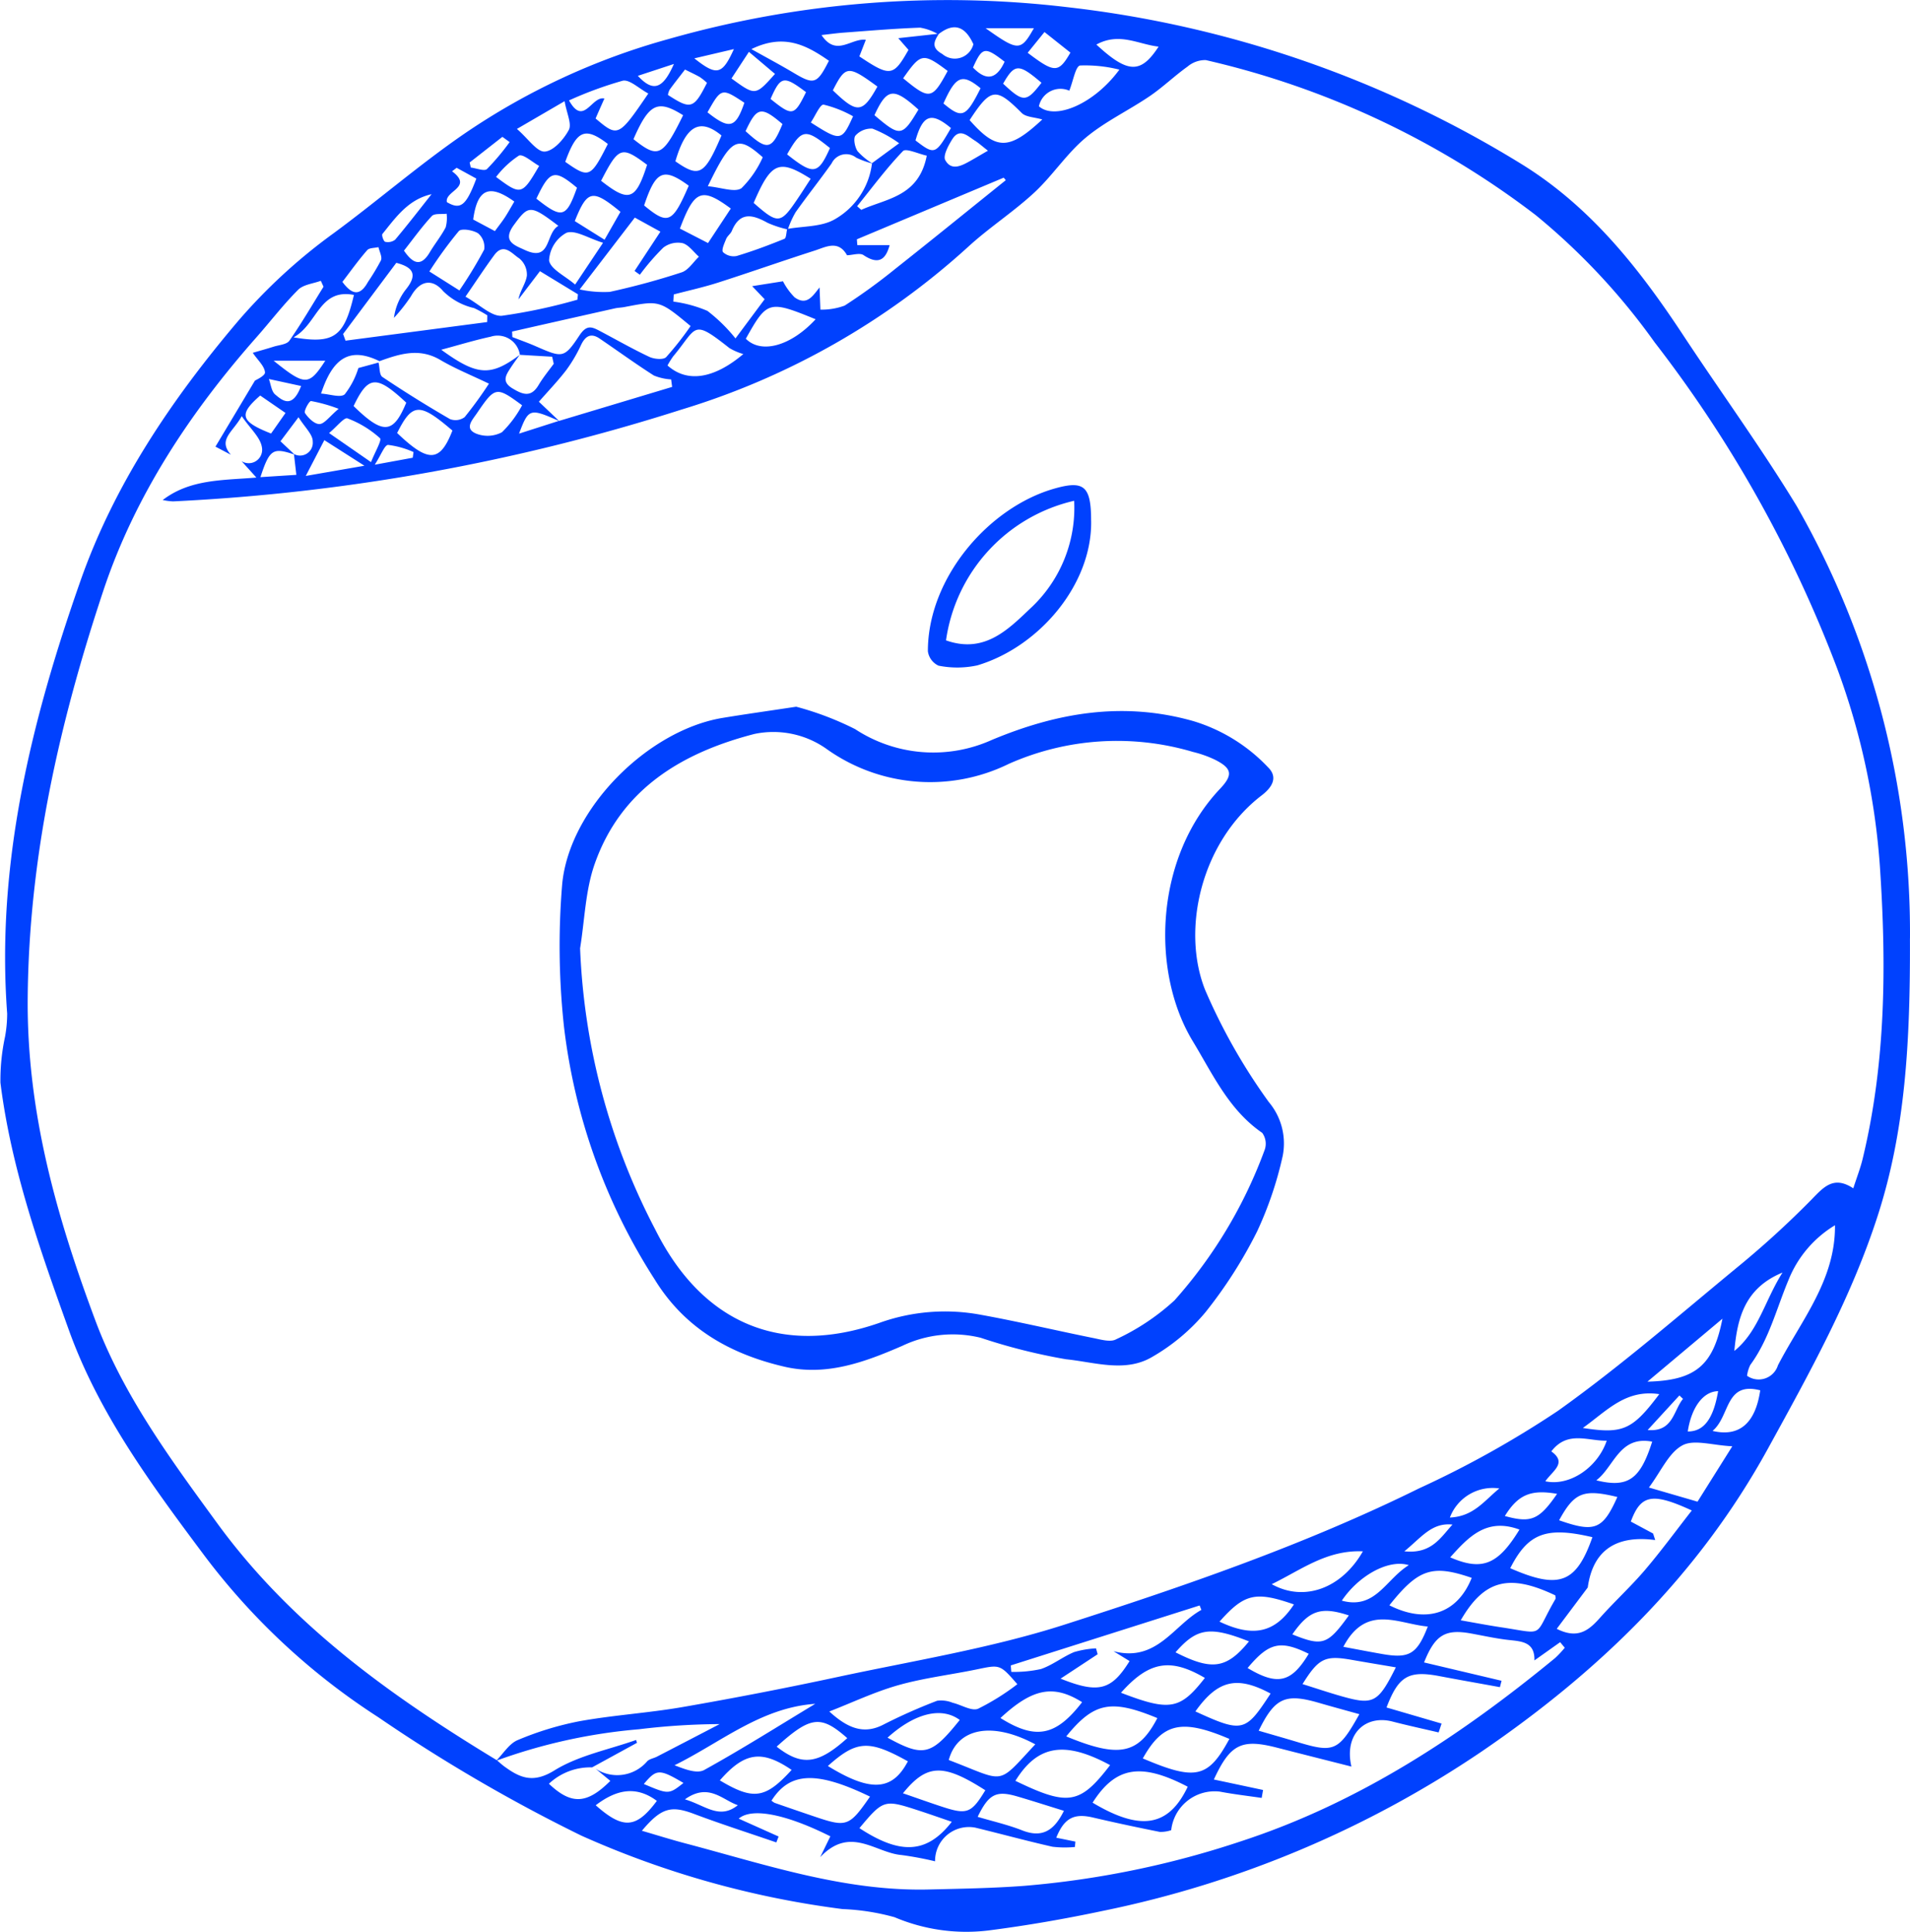 <svg xmlns="http://www.w3.org/2000/svg" width="151.652" height="153.403" viewBox="0 0 151.652 153.403"><g transform="translate(-1544.225 -7910.644)"><path d="M1593.441,2039.761a24.217,24.217,0,0,1,4.678,1.778,11.3,11.3,0,0,0,10.861.857c5.161-2.155,10.379-3.07,15.941-1.508a13.536,13.536,0,0,1,5.995,3.694c.829.825.258,1.626-.515,2.219-4.8,3.677-6.4,10.651-4.49,15.447a46.538,46.538,0,0,0,5.056,8.905,5.1,5.1,0,0,1,1.1,4.293,28.973,28.973,0,0,1-2.026,5.974,36.237,36.237,0,0,1-4.1,6.419,15.723,15.723,0,0,1-4.251,3.562c-2.137,1.255-4.578.4-6.826.175a46.034,46.034,0,0,1-6.773-1.706,9.3,9.3,0,0,0-6.229.643c-2.977,1.291-6.029,2.427-9.354,1.655-4.292-1-7.905-3.025-10.3-6.927a47.343,47.343,0,0,1-7.2-20.043,59.364,59.364,0,0,1-.148-11.324c.548-6.005,6.8-12.239,12.73-13.223,1.738-.287,3.483-.531,5.855-.89m-17.16,19.2a52.557,52.557,0,0,0,5.981,22.341c3.714,7.418,9.987,10.11,17.806,7.377a15.433,15.433,0,0,1,7.985-.642c3.015.544,6,1.253,9,1.859.59.12,1.35.343,1.791.093a18.016,18.016,0,0,0,4.633-3.091,37.176,37.176,0,0,0,7.168-11.977,1.466,1.466,0,0,0-.205-1.321c-2.652-1.824-3.928-4.663-5.512-7.275-3.35-5.528-3.03-14.555,2.159-20.042,1.052-1.111.959-1.623-.388-2.309a8.879,8.879,0,0,0-1.757-.623,21.177,21.177,0,0,0-14.63.951,14.162,14.162,0,0,1-14.387-1.134,7.3,7.3,0,0,0-5.811-1.242c-5.762,1.49-10.588,4.38-12.677,10.324-.742,2.112-.793,4.467-1.16,6.711" transform="translate(14 5927)" fill="#0041fe"/><path d="M1616.861,2024.988c.089,5.069-4.138,10.027-9.032,11.489a7.527,7.527,0,0,1-3.09.023,1.482,1.482,0,0,1-.841-1.144c-.008-5.819,4.826-11.435,10.06-12.919,2.334-.663,2.9-.2,2.9,2.551m-11.521,9.505c3.135,1.111,5.038-.974,6.86-2.691a10.873,10.873,0,0,0,3.315-8.393,13.288,13.288,0,0,0-10.175,11.084" transform="translate(14 5927)" fill="#0041fe"/><path d="M1681.872,2058.165c.033,8.328-.382,15.255-2.548,21.982-2.112,6.561-5.431,12.523-8.729,18.531-5.494,10.006-13.339,17.63-22.686,24.017a83.327,83.327,0,0,1-30.12,12.684c-3,.636-6.027,1.161-9.065,1.553a14.6,14.6,0,0,1-7.471-1.051,17.982,17.982,0,0,0-4.13-.646,73.545,73.545,0,0,1-20.739-5.831,129.087,129.087,0,0,1-16.127-9.406,53.519,53.519,0,0,1-13.755-12.768c-4.211-5.639-8.409-11.292-10.811-17.978-2.3-6.4-4.581-12.833-5.432-19.635a16.366,16.366,0,0,1,.366-3.651,10.29,10.29,0,0,0,.169-1.841c-.886-11.928,1.93-23.28,5.817-34.349,2.685-7.647,7.2-14.359,12.461-20.571a44.172,44.172,0,0,1,7.646-7.043c3.471-2.556,6.743-5.393,10.287-7.839a54.354,54.354,0,0,1,16.287-7.575,80.772,80.772,0,0,1,31.675-2.535,87.452,87.452,0,0,1,36.117,12.492c5.449,3.383,9.281,8.243,12.741,13.489,3,4.552,6.217,8.971,9.05,13.623a68.241,68.241,0,0,1,9,34.348m-128.257-38.421c-1.722-.579-1.98-.443-2.716,1.788l2.852-.183q-.094-.825-.191-1.652a1.015,1.015,0,0,0,1.493-.992c.014-.555-.627-1.128-1.129-1.931l-1.432,1.909,1.123,1.061m17.882-7.938c-.236.335-.483.663-.706,1.006-.374.578-.784,1.127.117,1.671.8.482,1.465.759,2.069-.252.357-.6.8-1.138,1.211-1.7q-.063-.281-.125-.562l-2.563-.15a1.787,1.787,0,0,0-2.312-1.441c-1.287.278-2.549.667-3.931,1.037,2.859,2.081,3.924,2.131,6.24.4m33.277-25.495c-.4.615-.633,1.113.265,1.61a1.523,1.523,0,0,0,2.469-.775c-.627-1.38-1.509-1.793-2.783-.784a4.2,4.2,0,0,0-1.439-.53c-2.018.069-4.033.244-6.048.392-.554.04-1.106.119-1.789.194,1.176,1.77,2.369.216,3.518.38-.207.532-.366.939-.512,1.316,2.45,1.635,2.7,1.6,3.9-.519l-.811-.929c1.119-.122,2.173-.238,3.227-.355m-12.044,15.505c1.268-.23,2.709-.157,3.762-.761a5.93,5.93,0,0,0,2.97-4.464l2.153-1.58a9.367,9.367,0,0,0-2.119-1.161,1.682,1.682,0,0,0-1.346.548c-.189.222-.056.913.163,1.24a5.213,5.213,0,0,0,1.194.985,7.227,7.227,0,0,1-1.3-.469,1.282,1.282,0,0,0-1.953.458c-.926,1.309-1.931,2.564-2.858,3.874a7.177,7.177,0,0,0-.617,1.371,8.589,8.589,0,0,1-1.6-.524c-1.175-.653-2.2-.93-2.85.643-.1.231-.353.4-.446.629-.14.346-.391.878-.25,1.052a1.239,1.239,0,0,0,1.083.305c1.285-.384,2.546-.858,3.789-1.363.154-.062.15-.512.219-.783m-32.365,10.5c-2.256-1.1-3.665-.414-4.642,2.571.695.044,1.539.349,1.877.061a6.46,6.46,0,0,0,1.086-2.089l1.6-.436c.1.392.06.979.307,1.145q2.627,1.761,5.368,3.346a1.222,1.222,0,0,0,1.161-.155,32.181,32.181,0,0,0,1.931-2.659c-1.391-.669-2.681-1.188-3.866-1.886-1.668-.983-3.23-.475-4.825.1m16.891,111.661a4.8,4.8,0,0,0-3.439,1.3c1.792,1.7,3.028,1.615,4.876-.228l-1.169-.967a3.129,3.129,0,0,0,4.088-.58c.183-.2.521-.242.778-.375q2.493-1.289,4.983-2.587a54.647,54.647,0,0,0-6.416.411,43.685,43.685,0,0,0-11.33,2.5c.567-.564,1.036-1.366,1.719-1.645a24.624,24.624,0,0,1,4.9-1.495c2.705-.488,5.468-.653,8.177-1.123q6.14-1.065,12.236-2.372c6.043-1.3,12.2-2.284,18.063-4.164,9.592-3.074,19.146-6.366,28.209-10.842a79.367,79.367,0,0,0,11.006-6.148c4.9-3.492,9.469-7.463,14.12-11.3a74.242,74.242,0,0,0,5.99-5.454c.992-1.019,1.773-1.939,3.336-.912.279-.87.562-1.593.743-2.341,1.854-7.669,1.89-15.469,1.367-23.26a56.661,56.661,0,0,0-3.381-15.654,100.236,100.236,0,0,0-14.494-25.911,52.181,52.181,0,0,0-9.444-10.107,68.143,68.143,0,0,0-26.2-12.314,2.164,2.164,0,0,0-1.447.513c-1.035.738-1.957,1.636-3.007,2.35-1.672,1.137-3.545,2.015-5.083,3.3-1.513,1.266-2.622,3-4.076,4.353-1.634,1.516-3.534,2.744-5.184,4.245a59.429,59.429,0,0,1-22.836,12.991,157.569,157.569,0,0,1-40.357,7.289,4.742,4.742,0,0,1-.83-.109c2.183-1.67,4.761-1.557,7.437-1.783l-1.178-1.305a1.066,1.066,0,0,0,1.615-1.11c-.124-.774-.9-1.443-1.6-2.46-.718,1.293-1.915,1.849-.866,3.062l-1.221-.642,3.133-5.242c.049-.037.826-.382.8-.659-.042-.5-.565-.952-.971-1.549.582-.17,1.118-.317,1.647-.485.435-.139,1.049-.173,1.261-.477.966-1.386,1.817-2.851,2.71-4.287-.072-.157-.143-.314-.214-.47-.609.226-1.379.293-1.8.711-1.173,1.172-2.186,2.5-3.287,3.748-5.287,5.983-9.672,12.6-12.187,20.163-3.48,10.463-5.91,21.126-6,32.337-.075,9.038,2.3,17.372,5.371,25.595,2.208,5.917,5.961,11.009,9.686,16.115,5.91,8.1,13.8,13.713,22.195,18.808.2.164.384.34.589.491,1.255.917,2.292,1.36,3.973.319,1.926-1.193,4.308-1.647,6.492-2.421l.07.227-3.55,1.942m-2.638-106.909,8.979-2.7c-.026-.2-.053-.4-.079-.595a4.237,4.237,0,0,1-1.375-.313c-1.462-.933-2.866-1.956-4.3-2.93-.68-.46-1.124-.219-1.468.488a11.667,11.667,0,0,1-1.168,1.994c-.671.878-1.442,1.678-2.189,2.533l1.613,1.533c-2.336-1.033-2.43-1.011-3.188,1l3.178-1.018m20.681-10.585.068,1.757a5.234,5.234,0,0,0,1.928-.322,45.717,45.717,0,0,0,4.027-2.924c2.938-2.323,5.844-4.686,8.764-7.033l-.164-.2-11.659,4.894c.012.154.023.308.035.462h2.567c-.268.955-.737,1.688-2.075.793-.3-.2-.865,0-1.308.012-.7-1.245-1.69-.652-2.576-.368-2.563.821-5.1,1.718-7.664,2.539-1.153.37-2.343.63-3.517.94-.011.19-.023.379-.034.569a10.279,10.279,0,0,1,2.706.737,12.942,12.942,0,0,1,2.228,2.186c.94-1.262,1.635-2.2,2.314-3.11l-.991-1.039,2.448-.387a5.156,5.156,0,0,0,.919,1.27c.985.717,1.466-.143,1.984-.781m-14.106,122.548c1.228.358,2.343.71,3.473,1.007,6.348,1.675,12.611,3.815,19.3,3.655,2.542-.061,5.088-.1,7.621-.292a73.461,73.461,0,0,0,17.216-3.549c9.34-3.057,17.388-8.359,24.909-14.545a8.311,8.311,0,0,0,.757-.809l-.367-.442-2.042,1.448c.035-1.423-.934-1.507-1.965-1.615s-2.049-.338-3.072-.524c-2.039-.37-2.854.11-3.725,2.3l6.152,1.455c-.043.169-.086.338-.13.507-1.6-.292-3.212-.574-4.815-.878-2.436-.461-3.24,0-4.189,2.493l4.37,1.276-.231.705c-1.222-.286-2.45-.55-3.664-.865-2.156-.558-3.861,1-3.261,3.576-2.119-.538-4.027-1.018-5.933-1.507-2.786-.715-3.694-.277-4.989,2.534,1.326.281,2.616.556,3.906.831l-.111.631c-1.107-.164-2.221-.289-3.318-.5a3.471,3.471,0,0,0-3.865,3.061,2.683,2.683,0,0,1-.9.138c-1.781-.355-3.558-.733-5.326-1.147-1.5-.349-2.272.053-2.9,1.608l1.519.308-.039.427a8.28,8.28,0,0,1-1.782-.019c-2.052-.464-4.083-1.021-6.129-1.517a2.688,2.688,0,0,0-3.192,2.674,26.084,26.084,0,0,0-2.678-.5c-2.066-.177-4.055-2.357-6.442.171l.806-1.654c-3.482-1.746-6.224-2.313-7.277-1.405l3.168,1.419c-.06.157-.121.314-.181.47-2.18-.75-4.377-1.453-6.533-2.264-1.806-.68-2.594-.509-4.146,1.344m72.644-16.042c1.731.876,2.6.06,3.472-.917,1.14-1.276,2.41-2.438,3.519-3.738,1.291-1.514,2.468-3.124,3.733-4.742-3.151-1.454-4.054-1.252-4.842.881l1.766.947q.086.259.169.52c-3.327-.436-4.976,1.02-5.355,3.766l-2.462,3.283M1611,2117.378c-1.379-1.584-1.374-1.559-3.189-1.182-2.08.432-4.208.682-6.247,1.256-1.878.529-3.666,1.383-5.493,2.093,1.442,1.317,2.725,1.857,4.3,1.04a44.157,44.157,0,0,1,4.263-1.892,2.41,2.41,0,0,1,1.237.162c.684.159,1.486.681,2.011.474a18.884,18.884,0,0,0,3.121-1.951m-40.118-107.406c.007.146.014.292.021.437.607.237,1.223.453,1.819.713,2.158.939,2.278,1.012,3.507-.843.562-.848.962-.7,1.589-.369,1.319.694,2.616,1.439,3.963,2.073.38.179,1.109.246,1.33.022a24.385,24.385,0,0,0,1.943-2.471c-2.469-2.047-2.469-2.046-5.244-1.51-.255.049-.518.051-.77.107q-4.08.915-8.158,1.841m-1.98-.755.01-.534a9.2,9.2,0,0,0-1.051-.575,5.121,5.121,0,0,1-2.454-1.347c-.843-1.009-1.836-.873-2.553.405a13.423,13.423,0,0,1-1.352,1.718,4.64,4.64,0,0,1,.98-2.3c.9-1.138.55-1.722-.794-2.069l-4.224,5.649.192.531Zm100.034,83.671a1.6,1.6,0,0,0,2.451-.828c1.847-3.572,4.578-6.775,4.53-11.124a8.958,8.958,0,0,0-3.692,4.351c-.95,2.261-1.541,4.713-3.032,6.741a2.721,2.721,0,0,0-.257.86m-87.912-87.429-.419-.3,2.052-3.118-2.031-1.119-4.378,5.705a9.045,9.045,0,0,0,2.389.194,58.047,58.047,0,0,0,5.709-1.551c.535-.176.918-.816,1.37-1.243-.429-.377-.808-.937-1.3-1.077a1.908,1.908,0,0,0-1.531.359,18.366,18.366,0,0,0-1.857,2.149m44.583,106.022c-.047-.117-.094-.235-.14-.353l-14.994,4.76c.013.171.027.342.041.513a9.847,9.847,0,0,0,2.355-.226c.918-.314,1.718-.962,2.622-1.342a7.549,7.549,0,0,1,1.75-.3l.129.469-2.943,1.936c3.018,1.21,4.039.921,5.478-1.394l-1.277-.785c3.443.907,4.784-2.074,6.979-3.279M1567.18,2007.2c1.136.631,2.06,1.589,2.9,1.518a43.658,43.658,0,0,0,5.99-1.277c.015-.142.029-.285.043-.428l-3.017-1.836-1.706,2.24c.131-.7.583-1.263.669-1.88a1.675,1.675,0,0,0-.609-1.379c-.549-.339-1.221-1.286-1.977-.264-.735.993-1.41,2.029-2.29,3.306m70.974,112.56c-1.164-.325-2.208-.608-3.245-.909-2.638-.764-3.473-.388-4.748,2.222,1.048.306,2.087.6,3.121.912,2.857.861,3.234.7,4.872-2.225m-21.181,7.026c3.817,2.285,6.041,1.912,7.553-1.266-3.721-1.94-5.73-1.6-7.553,1.266m29.23-14.481c1.13.2,2.174.4,3.226.558,3.578.539,2.505.813,4.292-2.245.042-.072,0-.2-.012-.295-3.646-1.732-5.636-1.259-7.506,1.982m-27.84,11.5c-3.625-1.96-5.764-1.588-7.519,1.247,4.188,2.025,5.124,1.881,7.519-1.247m-19.063,2.5c-4.256-2.059-6.373-1.959-7.821.319a1.134,1.134,0,0,0,.249.177q1.612.563,3.229,1.109c2.494.84,2.7.765,4.343-1.605m57.358-20.6c-3.679-.867-5.113-.313-6.525,2.463,3.876,1.7,5.238,1.206,6.525-2.463m-28.824,16.018c-3.8-1.621-5.3-1.267-6.874,1.55,4.191,1.783,5.187,1.572,6.874-1.55m39.933-23.237c-1.579-.072-3.049-.573-3.97-.069-1.082.591-1.688,2.054-2.653,3.344l3.86,1.123,2.763-4.4m-26.712,17.558c-1.28-.217-2.388-.4-3.494-.594-2.127-.376-2.636-.139-3.919,1.922,1.054.33,2.072.674,3.1.966,2.527.715,2.892.531,4.308-2.294m-26.17,5.481c4.2,1.744,5.734,1.42,7.234-1.453-3.673-1.518-5.03-1.26-7.234,1.453m-2.458.63c-3.417-1.837-6.182-1.3-6.87,1.246,4.588,1.744,3.75,2.1,6.87-1.246m-6.632,6.15c-.962-.327-1.873-.649-2.791-.946-2.558-.829-2.669-.79-4.539,1.451,3.261,2.139,5.361,2.03,7.33-.5m-10.84-9.37c-4.32.3-7.49,3.063-11.171,4.877.826.32,1.781.693,2.355.376,2.992-1.655,5.887-3.485,8.816-5.253m45.587-7.824c2.942,1.483,5.4.662,6.537-2.18-3.137-1.079-4.236-.713-6.537,2.18m-21.311,6.944c3.886,1.495,4.7,1.34,6.661-1.177-2.734-1.609-4.437-1.327-6.661,1.177m17.656-3.648c1.067.2,2.061.391,3.058.567,2.173.386,2.793.021,3.647-2.178-2.332-.2-4.889-1.838-6.705,1.611m-22.191,13.021c-1.273-.394-2.484-.784-3.7-1.14-1.675-.489-2.263-.193-3.144,1.62,1.193.355,2.4.627,3.537,1.075,1.591.626,2.54.014,3.311-1.555m-31.472-114.766c1.562,1.4,3.694,1.055,6.017-.907a4.729,4.729,0,0,1-1.1-.473c-3-2.369-2.522-1.671-4.467.655a6.679,6.679,0,0,0-.452.725m26.436,107.4c2.8,1.755,4.4,1.444,6.483-1.26-2.274-1.425-3.942-1.1-6.483,1.26m21.448-1.943c-2.674-1.437-4.2-1.074-5.97,1.419,3.782,1.735,3.977,1.624,5.97-1.419m-29.19,7.919c1.171.4,2.184.768,3.209,1.1,1.89.61,2.239.461,3.331-1.34-3.33-2.129-4.63-2.12-6.54.241m5.294-132.86c2.12,2.408,3.124,2.415,5.77-.051-.631-.187-1.3-.183-1.634-.516-2.044-2.042-2.444-2.02-4.136.567m-25.515-2.114c-.748-.4-1.482-1.133-2.031-1.014a29.951,29.951,0,0,0-4.261,1.564c1.173,2.11,1.794-.388,2.809-.149-.276.617-.495,1.111-.7,1.585,1.777,1.5,1.823,1.484,4.188-1.986m14.255,132.806c3.391,2.087,5.115,1.987,6.352-.371-3.1-1.726-4.072-1.669-6.352.371M1566.7,2006.706a34.478,34.478,0,0,0,1.968-3.243,1.419,1.419,0,0,0-.479-1.289c-.406-.263-1.32-.416-1.535-.18a32.709,32.709,0,0,0-2.337,3.206l2.383,1.506m64.5,102.731c2.562,1.43,5.547.35,7.236-2.608-2.869-.126-4.881,1.462-7.236,2.608m-18.487-117.353c1.276,1.129,4.39-.18,6.389-2.911a11.133,11.133,0,0,0-3.117-.329c-.366.066-.542,1.211-.858,2a1.751,1.751,0,0,0-2.414,1.242m-8.9,3.92c-.673-.145-1.655-.613-1.894-.365-1.313,1.363-2.445,2.9-3.639,4.378l.329.288c2-.906,4.568-1.039,5.2-4.3m-14.366,14.534c1.228,1.235,3.584.577,5.542-1.546-3.724-1.52-3.844-1.487-5.542,1.546m5.15-12.7c-2.527-1.6-3.14-1.316-4.528,1.916,1.937,1.7,2.129,1.687,3.469-.3.341-.5.667-1.018,1.059-1.618m-1.514,126.345c-2.37-1.613-3.739-1.413-5.7.832,2.67,1.595,3.612,1.458,5.7-.832m33.974-11.773c2.7,1.283,4.423.886,5.91-1.367-3.052-1.066-3.931-.863-5.91,1.367m-31.01-123.94c-1.764-1.227-3.552-2.2-6.158-.927,1.286.72,2.335,1.277,3.354,1.885,1.619.965,1.857.9,2.8-.958m56.882,112.793c1.93.424,4.161-1.1,4.876-3.223-1.506.035-3.11-.826-4.4.852,1.278.914.117,1.529-.475,2.371m-74.819-98.343c-1.177-.363-2.207-1.042-2.9-.792a2.654,2.654,0,0,0-1.382,2.192c.108.695,1.265,1.225,2.069,1.919.771-1.154,1.364-2.041,2.217-3.319m13.783,119.417c2,1.564,3.292,1.408,5.607-.676-2.1-1.855-2.91-1.758-5.607.676m14.538-2.119c-1.44-1.07-3.574-.547-5.733,1.406,2.866,1.566,3.47,1.418,5.733-1.406m22.965-6.24c-3.11-1.232-4.147-1.064-5.833.869,2.889,1.469,4.049,1.312,5.833-.869m-63.247-96.145c-2.608-2.238-3.183-2.213-4.389.193,2.493,2.381,3.4,2.341,4.389-.193m84.723,87.267c-2.611-.965-4.037.576-5.5,2.205,2.537,1.1,3.794.591,5.5-2.205m-64.443-106.668c1.069.093,2.14.518,2.673.154a8.1,8.1,0,0,0,1.687-2.455c-2.016-1.785-2.482-1.571-4.36,2.3m-15.159-4.552c.906.786,1.595,1.838,2.211,1.8.693-.045,1.514-.974,1.909-1.716.253-.476-.164-1.308-.333-2.286l-3.787,2.205m89.762,99.472c3.846-.095,5.234-1.306,5.956-5l-5.956,5M1558.3,2015.887c2.338,2.285,3.148,2.232,4.181-.27-2.367-2.212-3.012-2.17-4.181.27m13.379-.062c-2.056-1.512-2.136-1.5-3.595.643-.364.534-1.026,1.219-.023,1.619a2.454,2.454,0,0,0,2.018-.12,8.733,8.733,0,0,0,1.6-2.142m-18.143-5.393c3.229.546,4.013-.057,4.791-3.369-2.771-.534-2.877,2.309-4.791,3.369m34.714-10.229c-2.32-1.711-2.888-1.47-4.041,1.591l2.232,1.149,1.809-2.74m41.035,115.891c2.377,1.42,3.472,1.164,4.852-1.131-2.249-1.107-3.166-.893-4.852,1.131m-44.822-123.3c-2.025-1.273-2.7-.935-3.941,1.9,1.967,1.566,2.318,1.4,3.941-1.9m74.178,109.719c-2.7-.655-3.416-.359-4.624,1.849,2.827.991,3.464.747,4.624-1.849m-71.131-108.112c-1.717-1.417-2.832-.792-3.66,2.051,1.9,1.329,2.314,1.1,3.66-2.051m-12.95,7.176c-2.24-1.706-2.378-1.644-3.532-.069-.958,1.307.063,1.612.865,1.985,2.116.985,1.619-1.315,2.667-1.916m82.41,99.612c2.528.626,3.492-.085,4.436-3.07-2.615-.5-3.017,2-4.436,3.07m5-6.842c-2.678-.4-4.137,1.308-6.069,2.685,3.189.5,3.934.152,6.069-2.685m-77.059-95.958c-2.018-1.474-2.622-1.191-3.544,1.569,1.9,1.57,2.249,1.424,3.544-1.569m-6.959-.389c2.219,1.745,2.745,1.55,3.652-1.268-2.033-1.519-2.253-1.447-3.652,1.268m4.426,128.643c-1.719-1.278-3.3-.834-4.855.348,2.18,1.931,3.219,1.851,4.855-.348m85.551-35.726c1.917-1.55,2.406-3.981,3.824-6.225-3,1.241-3.582,3.614-3.824,6.225m-92.066-89.717,2.363,1.48,1.263-2.216c-2.227-1.829-2.631-1.748-3.626.736m90.336,96.066c2.175.515,3.415-.672,3.786-3.222-2.808-.73-2.38,2.056-3.786,3.222m-28.877,14.651c-2.217-.732-3.167-.4-4.487,1.506,2.4.965,2.793.841,4.487-1.506m-80.968-93.885,3.329,2.307c.315-.8.877-1.75.713-1.9a8.112,8.112,0,0,0-2.581-1.574c-.262-.1-.838.648-1.461,1.166m60.922-30.849c2.5,2.316,3.531,2.333,4.94.165-1.622-.182-3.107-1.163-4.94-.165m24.808,120.743c-1.634-.5-4,.855-5.32,2.819,2.675.732,3.481-1.691,5.32-2.819M1562.3,2003.546c.775,1.138,1.4,1.234,2.056.119.4-.67.9-1.281,1.256-1.968a2.851,2.851,0,0,0,.075-1.082c-.4.053-.963-.043-1.176.185-.8.864-1.492,1.832-2.211,2.746m16.187-8.471c-1.813-1.393-2.476-1.092-3.381,1.42,1.885,1.329,2.015,1.276,3.381-1.42m-7.426,4.574c-2-1.44-2.935-1-3.266,1.426l1.725.92c.327-.448.581-.765.8-1.1.248-.38.466-.78.74-1.243m28.831-9.135c-2.332-1.707-2.521-1.688-3.538.3,1.924,1.863,2.351,1.837,3.538-.3m3.257,1.829c-1.979-1.791-2.5-1.714-3.492.445,2.04,1.737,2.2,1.72,3.492-.445m-1.213-2.486c2.1,1.735,2.3,1.7,3.534-.583-1.954-1.462-2.118-1.439-3.534.583m-29.122,9.558c2.049,1.621,2.371,1.526,3.224-.867-1.791-1.495-2.151-1.407-3.224.867m19.906-3.517c2.1,1.667,2.459,1.607,3.405-.5-1.946-1.575-2.245-1.539-3.405.5m-.96-6.388-2.071-1.752-1.384,2.113c1.9,1.383,1.9,1.383,3.455-.361m-34.347,16.515c.81,1.1,1.433,1.088,2.032,0a18.214,18.214,0,0,0,1.03-1.713c.113-.275-.123-.694-.2-1.047-.3.074-.726.048-.894.241-.7.8-1.323,1.677-1.968,2.516m96.443,96.239c-2.092-.371-3.1.074-4.147,1.76,2.081.572,2.719.315,4.147-1.76m-97.878-83.671c-.525,1.013-.924,1.783-1.474,2.842l4.657-.81-3.183-2.032m17.057-21.775c-.542-.294-1.267-.972-1.613-.816a7.443,7.443,0,0,0-1.809,1.693c1.981,1.479,2.059,1.458,3.422-.877m35.627-1.211c-.479-.374-.742-.615-1.039-.8-.58-.369-1.21-1.042-1.8-.087-.306.494-.736,1.291-.544,1.639.49.887,1.311.441,2,.054.392-.22.777-.451,1.382-.8m-55.765,20.822-2.009-1.383c-1.737,1.51-1.573,2.056.862,3.017l1.147-1.634m58.927-28.6c2.144,1.628,2.45,1.613,3.393-.012-.666-.528-1.329-1.056-2.06-1.635l-1.333,1.647m-13.865,5.043a9.026,9.026,0,0,0-2.338-.925c-.28-.033-.676.918-1.017,1.416,2.366,1.51,2.456,1.5,3.355-.491m-13.344-3.711c-.478.622-.86,1.1-1.22,1.6a1.355,1.355,0,0,0-.134.415c1.814,1.184,2.054,1.112,3.1-.961a4.714,4.714,0,0,0-.568-.457c-.35-.2-.724-.37-1.181-.6m23.471,1.488c-1.462-1.2-1.966-.988-2.946,1.207,1.475,1.237,1.783,1.111,2.946-1.207m-18.659,3.407c1.725,1.573,2.079,1.505,2.93-.564-1.686-1.438-2.032-1.371-2.93.564m-3.023-1.495c1.757,1.392,2.233,1.256,2.928-.76-1.8-1.193-1.838-1.185-2.928.76m19.33,1.247c-1.566-1.307-2.232-1.053-2.814.984,1.517,1.164,1.585,1.142,2.814-.984m-41.241,5.254c-1.856.415-2.838,1.844-3.9,3.158-.078.1.1.6.223.622a.95.95,0,0,0,.789-.168c.991-1.18,1.933-2.4,2.89-3.612m48.428-8.849c-1.809-1.543-2.13-1.531-3.046.071,1.6,1.5,1.838,1.5,3.046-.071m-18.695.746c-1.778-1.34-2.01-1.289-2.817.539,1.736,1.394,1.877,1.372,2.817-.539m14.261-5.076c2.59,1.842,2.789,1.837,3.829,0Zm36.859,118.259c1.867-.081,2.7-1.3,3.928-2.311a3.637,3.637,0,0,0-3.928,2.311m-93.391-91.856c2.509,2.016,2.791,2,4.1,0Zm114.691,81.822c-1.172.014-2.118,1.27-2.411,3.2,1.276.009,2.033-1,2.411-3.2m-77.835,32.875c-1.227-.412-2.317-1.809-4.2-.464,1.635.486,2.73,1.637,4.2.464m-23.1-127.289c1.082.628,1.522.3,2.338-1.871l-1.563-.857-.366.276c1.716,1.285-.608,1.55-.409,2.452m79.843,105.007c-1.65-.178-2.463,1.02-3.822,2.122,2.169.233,2.891-1.116,3.822-2.122m-74.86-109.776-.577-.417q-1.3,1.017-2.6,2.036c.031.134.061.268.092.4.44.053,1.07.315,1.284.12a18.754,18.754,0,0,0,1.8-2.141m39.3-6.381c-1.576-1.22-1.77-1.179-2.511.462,1,1.035,1.829,1.014,2.511-.462m-52.879,27.561a12.393,12.393,0,0,0-2.187-.617c-.148-.012-.589.791-.484.95.26.4.766.892,1.155.877s.781-.588,1.516-1.21m-2.978-1.812-2.559-.555c.156.417.2.971.492,1.223.6.512,1.375,1.149,2.067-.668m30.359,110.927c-1.916-1.13-2.139-1.12-3.147.083,1.968.834,1.986.834,3.147-.083m.863-136.943c1.789,1.422,2.217,1.305,3.141-.736l-3.141.736m78.5,106.443-.287-.27c-.813.884-1.624,1.768-2.52,2.744,2.028.172,2.037-1.542,2.807-2.474m-100.86-74.73.063-.451a6.988,6.988,0,0,0-2.016-.567c-.279,0-.552.783-1.061,1.571l3.014-.553m17.875-30.325c1.22,1.322,1.994,1.037,2.861-.942l-2.861.942" transform="translate(14 5927)" fill="#0041fe"/></g></svg>